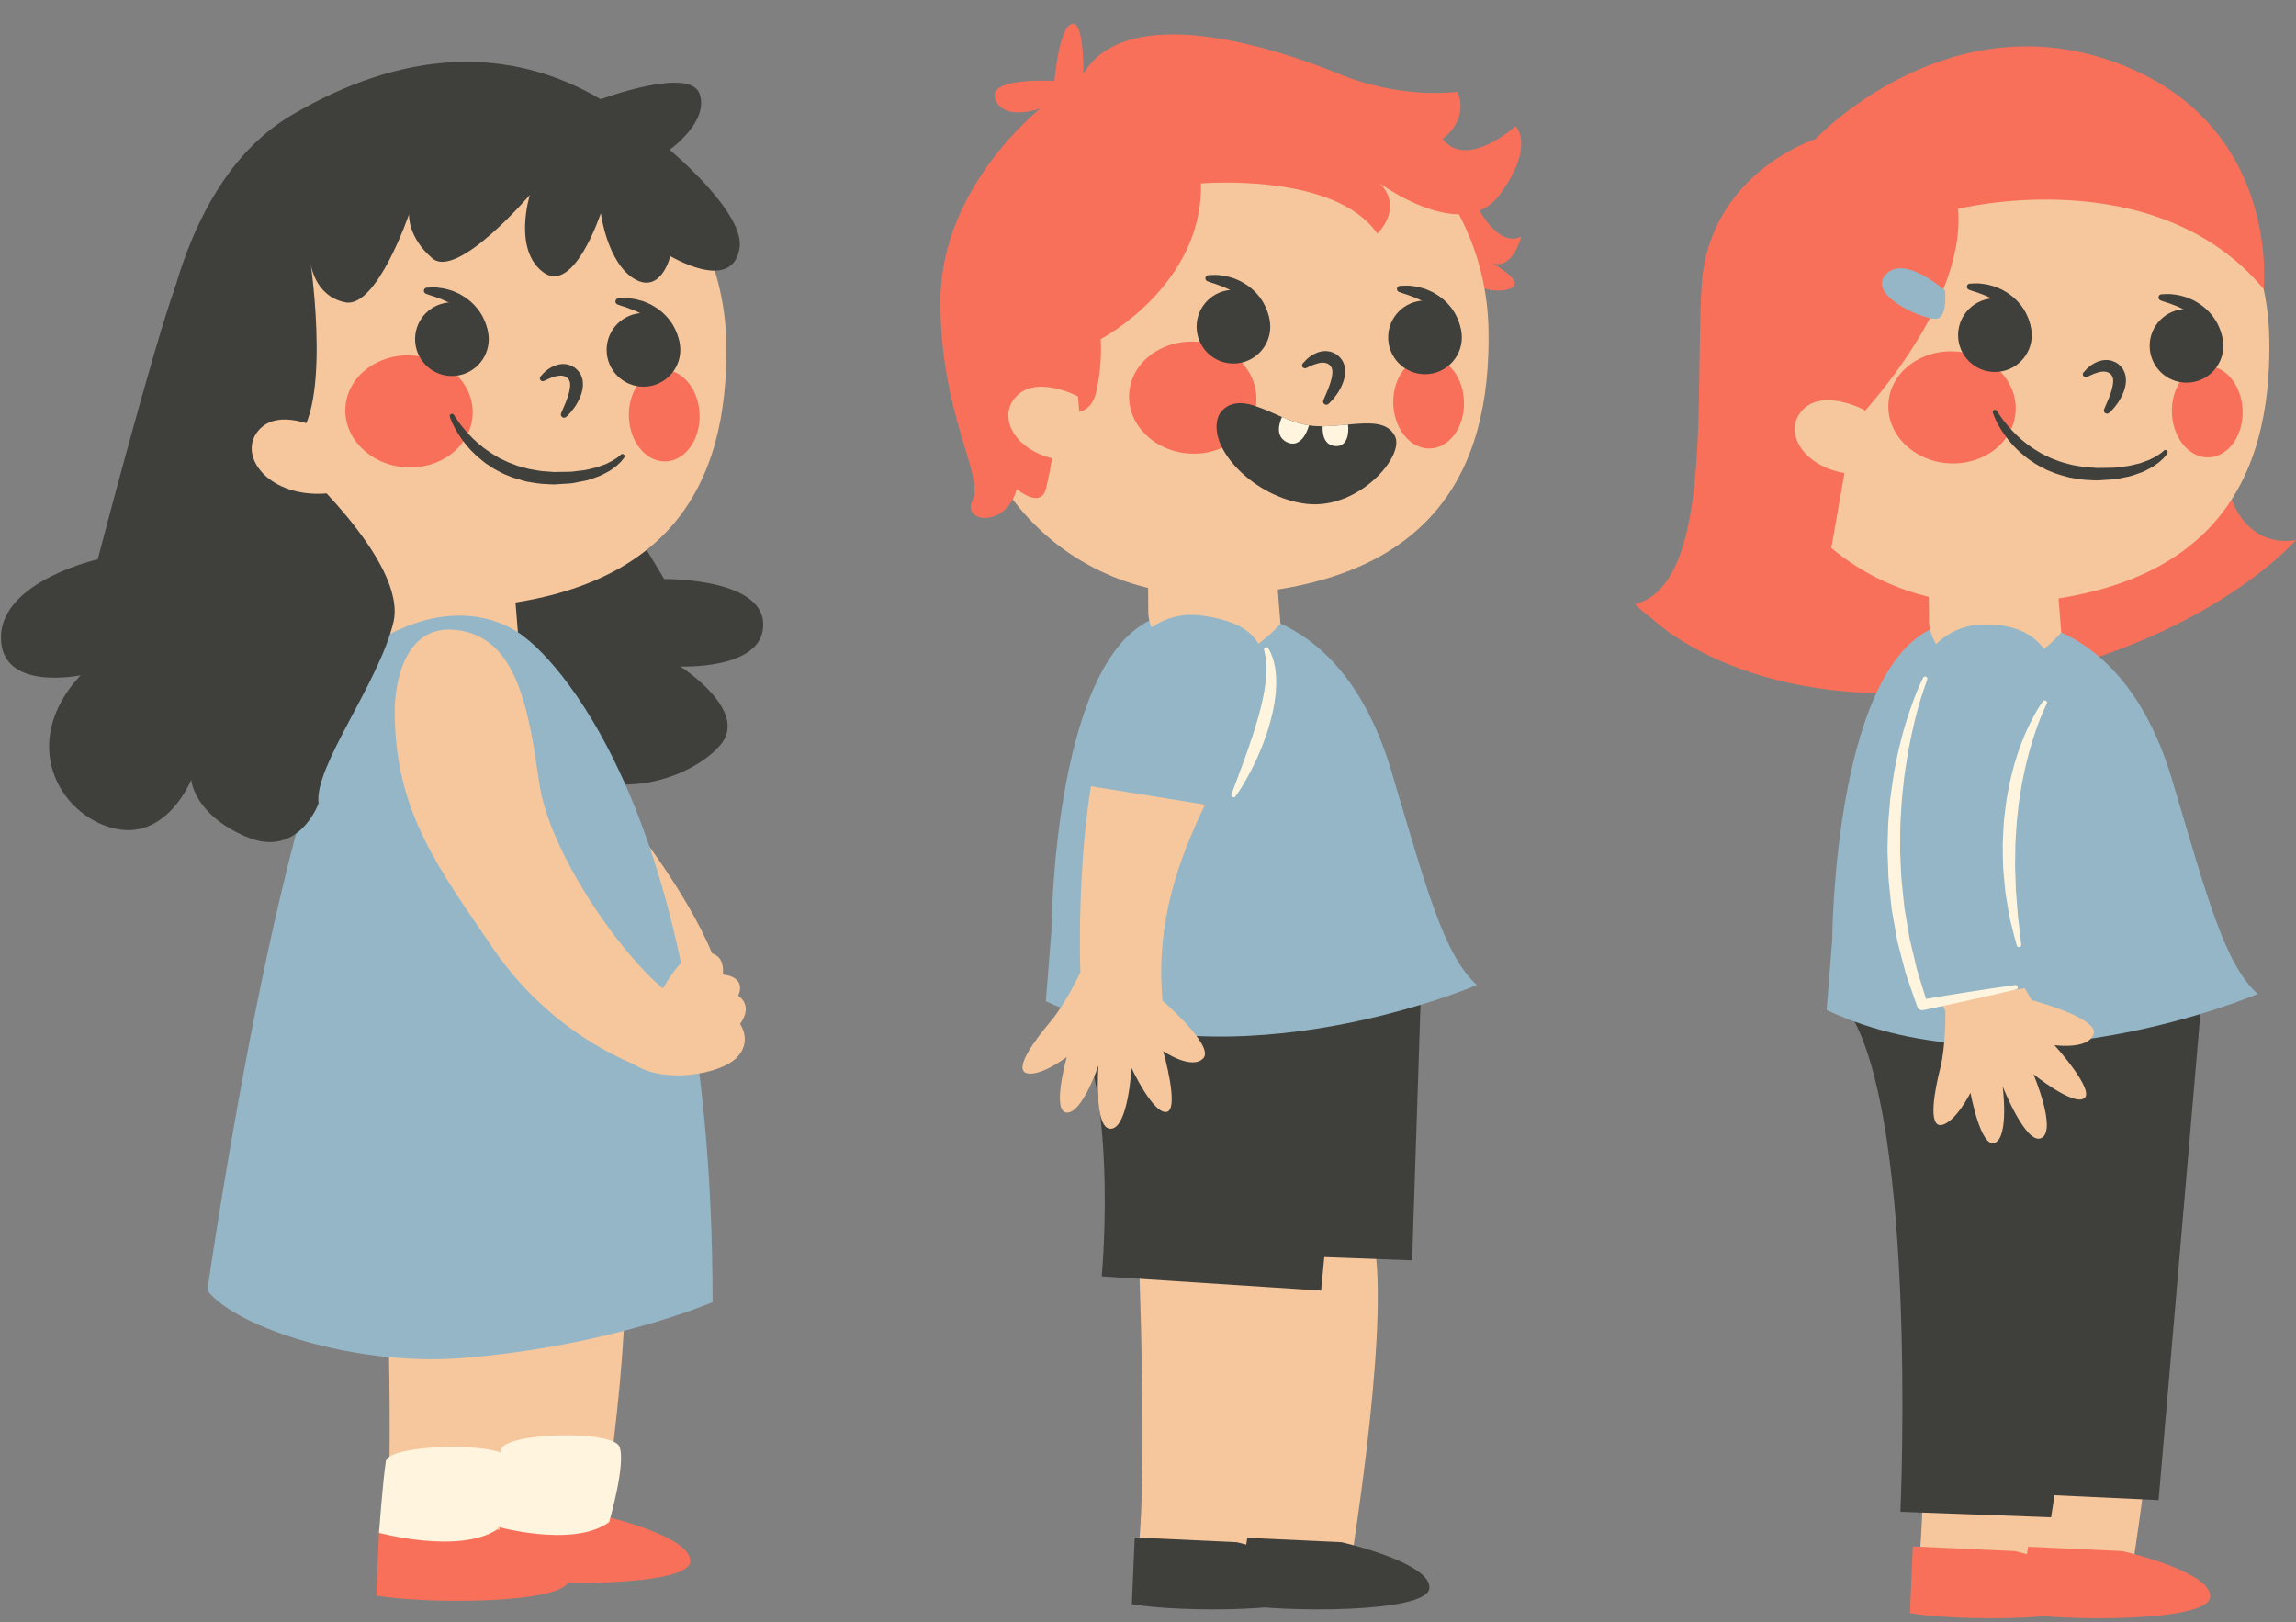 <?xml version="1.0" encoding="UTF-8"?><svg xmlns="http://www.w3.org/2000/svg" xmlns:xlink="http://www.w3.org/1999/xlink" height="334.9" preserveAspectRatio="xMidYMid meet" version="1.0" viewBox="-0.2 -4.9 474.0 334.9" width="474.0" zoomAndPan="magnify"><rect x="-0.2" y="-4.9" width="474.0" height="334.9" fill="#808080" stroke="none"/><g><g id="change1_1"><path d="M101.653,252.639c0,0,1.775,42.866,0,60.028c0,0,21.748,3.588,21.748,2.7 s8.581-52.373,4.144-67.759L101.653,252.639z" fill="#F6C79D"/></g><g id="change2_1"><path d="M124.172,307.987c0,0,18.466,4.195,18.129,9.465c-0.336,5.272-30.718,5.011-39.793,3.328 l0.588-13.77L124.172,307.987z" fill="#F9705A"/></g><g id="change2_2"><path d="M340.878,122.808c0,0,21.006,21.005,67.011,13.944s65.909-30.182,65.909-30.182 s-12.901,3.235-14.999-15.801c-2.1-19.038-93.519,3.817-93.519,3.817L340.878,122.808z" fill="#F9705A"/></g><g id="change2_3"><path d="M304.695,37.555c0,0,4.273,8.877,9.164,6.362c0,0-1.767,7.1-6.057,5.473 c0,0,7.821,4.272,3.254,5.452c-4.565,1.18-10.85-1.924-14.301-8.644s-2.471-10.271-2.471-10.271L304.695,37.555z" fill="#F9705A"/></g><g id="change1_2"><path d="M133.158,168.93c0,0,13.976,18.445,15.75,30.01c1.775,11.565-8.876,6.977-8.876,6.977 l-12.131-25.742L133.158,168.93z" fill="#F6C79D"/></g><g id="change1_3"><path d="M257.076,254.413c0,0,1.775,42.868,0,60.029c0,0,21.748,3.588,21.748,2.7 s8.582-52.373,4.143-67.759L257.076,254.413z" fill="#F6C79D"/></g><g id="change3_1"><path d="M276.768,313.462c0,0,18.467,4.195,18.13,9.465c-0.337,5.273-30.718,5.011-39.794,3.327 l0.59-13.769L276.768,313.462z" fill="#3F3F3C"/></g><g id="change1_4"><path d="M234.885,254.413c0,0,1.775,42.868,0,60.029c0,0,21.748,3.588,21.748,2.7 s8.581-52.373,4.143-67.759L234.885,254.413z" fill="#F6C79D"/></g><g id="change3_2"><path d="M255.131,313.462c0,0,18.467,4.195,18.129,9.465c-0.337,5.273-30.718,5.011-39.793,3.327 l0.589-13.769L255.131,313.462z" fill="#3F3F3C"/></g><g id="change1_5"><path d="M79.461,252.639c0,0,1.775,42.866,0,60.028c0,0,21.749,3.588,21.749,2.7 s8.581-52.373,4.142-67.759L79.461,252.639z" fill="#F6C79D"/></g><g id="change2_4"><path d="M102.452,310.812c0,0,15.166,5.07,14.831,10.34c-0.338,5.273-30.719,5.011-39.795,3.327 l0.589-13.769L102.452,310.812z" fill="#F9705A"/></g><g id="change3_3"><path d="M293.174,198.977l-1.844,56.292l-36.623-1.344c0,0,2.094-2.813-10.539-22.372 C244.168,231.553,277.32,186.691,293.174,198.977z" fill="#3F3F3C"/></g><g id="change3_4"><path d="M278.152,202.598l-5.615,58.916l-45.291-2.929c0,0,4.14-43.574-8.822-58.938 C218.424,199.647,265.138,192.185,278.152,202.598z" fill="#3F3F3C"/></g><g id="change4_1"><path d="M216.857,187.35c0,0,0.292-60.076,23.51-65.314c23.219-5.237,39.387,7.854,46.614,32.025 c7.227,24.172,10.835,38.17,17.714,44.383c0,0-50.08,21.526-88.988,3.329L216.857,187.35z" fill="#94B6C7"/></g><g id="change3_5"><path d="M132.643,107.533l4.283,7.102c0,0,22.191-0.296,20.323,10.666 c-1.377,8.065-17.002,7.383-17.002,7.383s14.432,9.173,8.218,16.275c-6.213,7.101-22.191,11.834-31.659,4.142 c-9.469-7.692-27.293-42.673-25.779-42.492C92.542,110.788,132.643,107.533,132.643,107.533z" fill="#3F3F3C"/></g><g id="change1_6"><path d="M94.028,13.023c30.192-0.582,55.134,23.017,55.706,52.711 c0.572,29.691-11.949,52.344-53.631,54.817c-33.094,1.966-55.133-23.016-55.707-52.709 C39.824,38.149,63.838,13.606,94.028,13.023z" fill="#F6C79D"/></g><g id="change3_6"><path d="M115.643,80.404c0,0,0.399-0.9,0.945-2.223c0.121-0.329,0.252-0.686,0.39-1.062 c0.124-0.372,0.251-0.769,0.341-1.158c0.106-0.39,0.156-0.797,0.179-1.158c0.017-0.185,0.024-0.367-0.008-0.52 l-0.022-0.24c-0.027-0.066-0.053-0.131-0.07-0.198c-0.062-0.273-0.207-0.461-0.398-0.655l-0.031-0.038 l-0.017-0.019l-0.003-0.006l-0.003-0.003c-0.085-0.06,0.115,0.082,0.093,0.065l-0.019-0.014l-0.151-0.103 l-0.291-0.207c-0.1-0.011-0.114-0.081-0.276-0.11c-0.513-0.194-1.204-0.127-1.818,0.033 c-0.615,0.161-1.154,0.387-1.522,0.556c-0.36,0.171-0.566,0.268-0.566,0.268l-0.277,0.13 c-0.308,0.145-0.673,0.014-0.817-0.293c-0.136-0.288-0.025-0.629,0.241-0.789 c0.015-0.009,0.177-0.238,0.519-0.579c0.345-0.338,0.864-0.802,1.642-1.209c0.382-0.209,0.844-0.395,1.376-0.517 c0.537-0.1,1.16-0.184,1.815-0.022c0.307,0.035,0.711,0.217,1.062,0.374l0.322,0.185l0.157,0.096l0.021,0.012 l0.1,0.073l0.007,0.005l0.013,0.012l0.05,0.046l0.099,0.092c0.536,0.461,1.004,1.113,1.209,1.807l0.143,0.523 c0.025,0.168,0.033,0.336,0.047,0.504c0.04,0.344,0.019,0.658-0.016,0.963c-0.013,0.317-0.081,0.6-0.154,0.877 c-0.061,0.284-0.151,0.542-0.241,0.794c-0.165,0.514-0.399,0.955-0.618,1.37c-0.216,0.418-0.458,0.779-0.682,1.113 c-0.913,1.307-1.745,1.997-1.745,1.997l-0.004,0.004c-0.277,0.23-0.691,0.192-0.923-0.088 C115.572,80.892,115.545,80.625,115.643,80.404z" fill="#3F3F3C"/></g><g id="change2_5"><ellipse cx="84.235" cy="80.03" fill="#F9705A" rx="13.157" ry="11.563" transform="rotate(3.859 84.262 80.057)"/></g><g id="change2_6"><path d="M142.545,74.978c2.578,4.07,2.151,10.021-0.95,13.291c-3.103,3.272-7.707,2.624-10.288-1.45 c-2.576-4.068-2.152-10.02,0.951-13.291C135.359,70.258,139.966,70.909,142.545,74.978z" fill="#F9705A"/></g><g id="change3_7"><path d="M138.779,66.257c-0.005-0.019-0.107-0.186-0.325-0.532c-0.222-0.34-0.53-0.825-0.949-1.366 c-0.195-0.278-0.455-0.547-0.685-0.854c-0.274-0.274-0.524-0.593-0.833-0.876c-0.147-0.145-0.3-0.293-0.452-0.443 c-0.168-0.133-0.332-0.273-0.493-0.418c-0.311-0.305-0.696-0.531-1.044-0.803c-0.356-0.262-0.745-0.478-1.109-0.72 c-0.393-0.193-0.769-0.411-1.14-0.612c-0.395-0.154-0.766-0.331-1.124-0.495 c-0.359-0.157-0.721-0.263-1.046-0.396c-0.327-0.119-0.625-0.252-0.905-0.322 c-0.277-0.078-0.518-0.161-0.719-0.227c-0.398-0.137-0.631-0.228-0.631-0.228l-0.062-0.024 c-0.333-0.132-0.496-0.508-0.365-0.841c0.093-0.235,0.31-0.387,0.546-0.407c0,0,0.257-0.022,0.712-0.039 c0.454-0.003,1.115-0.062,1.895,0.073c0.391,0.06,0.824,0.088,1.264,0.208c0.441,0.12,0.914,0.24,1.391,0.395 c0.464,0.199,0.954,0.387,1.433,0.617c0.458,0.275,0.94,0.53,1.389,0.839c0.427,0.338,0.88,0.645,1.258,1.029 c0.407,0.352,0.75,0.755,1.071,1.151c0.345,0.375,0.585,0.812,0.848,1.192c0.227,0.407,0.449,0.783,0.6,1.161 c0.34,0.731,0.504,1.391,0.606,1.85c0.092,0.461,0.107,0.773,0.105,0.752c0.094,0.342-0.107,0.693-0.449,0.785 C139.223,66.799,138.871,66.598,138.779,66.257z" fill="#3F3F3C"/></g><g id="change3_8"><circle cx="132.643" cy="67.322" fill="#3F3F3C" r="7.605"/></g><g id="change3_9"><path d="M99.232,64.057c-0.005-0.021-0.107-0.188-0.326-0.534c-0.22-0.34-0.53-0.826-0.948-1.366 c-0.196-0.278-0.456-0.546-0.685-0.854c-0.275-0.275-0.525-0.593-0.832-0.877c-0.149-0.145-0.301-0.293-0.453-0.442 c-0.168-0.134-0.332-0.272-0.494-0.418c-0.311-0.305-0.695-0.533-1.043-0.804c-0.355-0.262-0.744-0.478-1.107-0.721 c-0.395-0.192-0.77-0.412-1.142-0.611c-0.394-0.155-0.766-0.333-1.124-0.498c-0.36-0.156-0.721-0.261-1.045-0.395 c-0.328-0.117-0.626-0.253-0.905-0.322c-0.276-0.078-0.519-0.162-0.718-0.228 c-0.4-0.137-0.631-0.228-0.631-0.228l-0.065-0.024c-0.332-0.132-0.495-0.508-0.365-0.84 c0.094-0.236,0.31-0.387,0.546-0.407c0,0,0.257-0.023,0.713-0.04c0.453-0.002,1.114-0.06,1.895,0.074 c0.39,0.06,0.822,0.089,1.264,0.208s0.913,0.24,1.391,0.396c0.462,0.199,0.953,0.386,1.434,0.619 c0.456,0.273,0.939,0.528,1.387,0.837c0.427,0.34,0.88,0.646,1.257,1.031c0.407,0.352,0.75,0.754,1.071,1.152 c0.345,0.374,0.584,0.812,0.848,1.192c0.228,0.407,0.449,0.783,0.6,1.161c0.34,0.73,0.505,1.391,0.606,1.851 c0.092,0.459,0.108,0.772,0.106,0.752c0.093,0.34-0.109,0.691-0.449,0.783 C99.676,64.597,99.324,64.397,99.232,64.057z" fill="#3F3F3C"/></g><g id="change3_10"><circle cx="93.096" cy="65.116" fill="#3F3F3C" r="7.604"/></g><g id="change1_7"><path d="M79.495,124.389l-0.088-11.607l26.413,1.562l0.962,12.158c0,0-8.004,9.74-17.602,7.723 C79.582,132.203,79.495,124.389,79.495,124.389z" fill="#F6C79D"/></g><g id="change4_2"><path d="M108.326,126.819c0,0,38.586,27.42,38.586,137.092c0,0-21.082,9.099-51.707,11.54 c-21.919,1.747-46.539-6.199-52.596-13.938c0,0,17.607-124.265,36.111-134.694 C97.225,116.389,108.326,126.819,108.326,126.819z" fill="#94B6C7"/></g><g id="change3_11"><path d="M93.522,80.768c0,0,0.081,0.145,0.232,0.383c0.155,0.24,0.397,0.604,0.719,1.046 c0.314,0.449,0.731,0.973,1.219,1.556c0.484,0.587,1.08,1.205,1.731,1.865c0.341,0.315,0.695,0.643,1.062,0.981 c0.387,0.316,0.784,0.643,1.194,0.98c0.423,0.315,0.875,0.615,1.324,0.935c0.453,0.315,0.956,0.575,1.44,0.879 c0.477,0.316,1.023,0.53,1.549,0.793c0.265,0.124,0.527,0.26,0.799,0.378l0.84,0.314 c1.101,0.475,2.298,0.74,3.475,1.05c1.207,0.194,2.4,0.474,3.618,0.503l0.901,0.066l0.448,0.04l0.055,0.005 c-0.026,0.001,0.083,0-0.059,0.003l0.015-0.001h0.029l0.117-0.002l0.233-0.005c0.623-0.011,1.237-0.021,1.843-0.03 c0.594-0.023,1.224,0.011,1.756-0.06c0.539-0.065,1.065-0.129,1.577-0.191c1.039-0.067,1.991-0.375,2.897-0.564 c0.461-0.08,0.858-0.259,1.25-0.399c0.396-0.142,0.769-0.277,1.121-0.403c0.33-0.168,0.64-0.324,0.925-0.47 c0.145-0.071,0.285-0.14,0.419-0.205c0.122-0.079,0.238-0.156,0.348-0.229c0.226-0.144,0.426-0.273,0.601-0.385 c0.158-0.126,0.293-0.234,0.402-0.321c0.234-0.179,0.293-0.264,0.305-0.266c0.15-0.208,0.441-0.256,0.65-0.105 c0.21,0.15,0.257,0.441,0.105,0.65c0.002-0.013-0.105,0.188-0.314,0.424c-0.105,0.127-0.233,0.282-0.387,0.466 c-0.169,0.159-0.362,0.344-0.581,0.55c-0.424,0.446-1.043,0.805-1.725,1.303 c-0.365,0.194-0.754,0.402-1.164,0.621c-0.415,0.212-0.851,0.453-1.334,0.599 c-0.961,0.325-1.982,0.769-3.16,0.935c-0.582,0.114-1.18,0.232-1.791,0.352c-0.615,0.124-1.184,0.1-1.796,0.157 c-0.604,0.039-1.218,0.079-1.839,0.118l-0.232,0.016l-0.117,0.008l-0.03,0.001l-0.102,0.001l-0.062-0.002 l-0.49-0.021c-0.329-0.019-0.66-0.037-0.991-0.057c-1.332-0.019-2.669-0.287-4.007-0.504 c-1.312-0.36-2.639-0.685-3.869-1.233l-0.929-0.376c-0.298-0.145-0.587-0.31-0.879-0.462 c-0.573-0.319-1.164-0.593-1.685-0.968c-0.523-0.362-1.07-0.675-1.54-1.067 c-0.473-0.392-0.942-0.762-1.38-1.145c-0.416-0.403-0.82-0.798-1.212-1.178 c-0.358-0.41-0.705-0.808-1.038-1.187c-0.637-0.783-1.172-1.532-1.602-2.226 c-0.44-0.686-0.773-1.312-1.026-1.839c-0.269-0.519-0.427-0.951-0.546-1.248c-0.118-0.305-0.165-0.454-0.165-0.454 l-0.004-0.011c-0.076-0.246,0.06-0.509,0.308-0.586C93.189,80.48,93.416,80.576,93.522,80.768z" fill="#3F3F3C"/></g><g id="change3_12"><path d="M123.833,15.585c0,0,18.382-6.88,20.398-1.109c2.017,5.769-6.195,11.539-6.195,11.539 s15.756,13.093,14.424,20.416c-1.33,7.324-9.462,4.217-14.273,1.554c0,0-1.926,7.989-7.473,4.66 c-5.549-3.328-6.88-13.537-6.88-13.537s-5.538,16.866-11.868,12.206c-6.33-4.661-2.779-15.977-2.779-15.977 S94.211,52.867,89.049,48.428c-5.162-4.439-4.812-9.098-4.812-9.098s-6.646,19.498-13.151,18.181 c-6.505-1.315-7.171-8.194-7.171-8.194s4.84,33.07-4.438,37.503C50.198,91.254,33.068,68.46,33.068,68.46 s3.551-35.788,26.852-49.546C83.221,5.154,104.969,4.488,123.833,15.585z" fill="#3F3F3C"/></g><g id="change3_13"><path d="M59.697,89.536c0,0,24.412,21.436,21.305,34.105c-3.106,12.667-16.418,29.712-15.437,37.301 c0,0-4.093,11.539-14.966,6.879s-11.318-11.762-11.318-11.762s-5.104,12.872-16.2,9.986 c-11.095-2.885-19.528-17.599-6.657-31.546c0,0-16.644,3.502-16.422-7.997c0.222-11.498,19.973-15.937,19.973-15.937 s11.597-44.362,16.051-56.336C40.478,42.256,59.697,89.536,59.697,89.536z" fill="#3F3F3C"/></g><g id="change1_8"><path d="M66.134,83.713c0,0-9.023-4.811-13.142,0.46c-4.121,5.271,2.49,13.74,14.242,12.788 L66.134,83.713z" fill="#F6C79D"/></g><g id="change1_9"><path d="M251.389,10.354c30.193-0.583,55.134,23.018,55.706,52.711 c0.572,29.692-11.949,52.343-53.632,54.817c-33.093,1.966-55.133-23.016-55.705-52.709 C197.185,35.478,221.197,10.935,251.389,10.354z" fill="#F6C79D"/></g><g id="change3_14"><path d="M273.003,77.734c0,0,0.399-0.899,0.944-2.222c0.121-0.33,0.253-0.688,0.391-1.063 c0.123-0.373,0.25-0.769,0.34-1.158c0.107-0.39,0.156-0.798,0.18-1.158c0.018-0.185,0.024-0.367-0.008-0.519 l-0.023-0.242c-0.027-0.065-0.052-0.129-0.07-0.196c-0.061-0.274-0.207-0.462-0.398-0.656l-0.032-0.038 l-0.016-0.019l-0.004-0.005l-0.002-0.004c-0.086-0.06,0.115,0.082,0.093,0.066l-0.019-0.014l-0.151-0.104 l-0.292-0.205c-0.099-0.011-0.113-0.082-0.276-0.111c-0.512-0.194-1.203-0.127-1.817,0.032 c-0.615,0.161-1.155,0.387-1.522,0.558c-0.36,0.169-0.566,0.267-0.566,0.267l-0.277,0.13 c-0.307,0.145-0.673,0.014-0.818-0.293c-0.136-0.288-0.025-0.63,0.242-0.789 c0.016-0.009,0.177-0.237,0.519-0.579c0.345-0.338,0.864-0.801,1.642-1.208c0.383-0.21,0.846-0.396,1.377-0.517 c0.537-0.102,1.16-0.184,1.815-0.022c0.308,0.035,0.711,0.217,1.062,0.372l0.323,0.185l0.156,0.096l0.019,0.013 l0.101,0.071l0.007,0.006l0.012,0.013l0.049,0.044l0.1,0.092c0.537,0.462,1.006,1.113,1.21,1.807l0.143,0.524 c0.024,0.168,0.034,0.336,0.047,0.505c0.04,0.343,0.019,0.656-0.015,0.962c-0.015,0.316-0.082,0.6-0.155,0.877 c-0.061,0.285-0.151,0.543-0.241,0.795c-0.164,0.512-0.399,0.955-0.618,1.368c-0.216,0.418-0.459,0.781-0.684,1.113 c-0.911,1.308-1.743,1.998-1.743,1.998l-0.004,0.003c-0.278,0.231-0.691,0.192-0.922-0.086 C272.933,78.222,272.905,77.955,273.003,77.734z" fill="#3F3F3C"/></g><g id="change2_7"><ellipse cx="246.034" cy="77.19" fill="#F9705A" rx="13.157" ry="11.564" transform="rotate(3.859 246.114 77.218)"/></g><g id="change2_8"><path d="M300.351,72.309c2.577,4.07,2.153,10.021-0.948,13.291c-3.103,3.272-7.709,2.623-10.288-1.449 c-2.578-4.069-2.153-10.021,0.95-13.291S297.772,68.238,300.351,72.309z" fill="#F9705A"/></g><g id="change3_15"><path d="M300.121,63.68c-0.004-0.019-0.105-0.188-0.324-0.533c-0.222-0.34-0.53-0.825-0.95-1.366 c-0.194-0.278-0.453-0.545-0.685-0.853c-0.273-0.274-0.523-0.593-0.832-0.876 c-0.147-0.145-0.299-0.294-0.451-0.442c-0.168-0.134-0.334-0.273-0.496-0.419c-0.31-0.304-0.695-0.532-1.043-0.802 c-0.355-0.263-0.744-0.479-1.107-0.722c-0.395-0.192-0.769-0.41-1.142-0.61 c-0.394-0.156-0.765-0.332-1.122-0.496c-0.36-0.158-0.723-0.264-1.047-0.396c-0.327-0.118-0.625-0.252-0.905-0.321 c-0.276-0.079-0.519-0.162-0.718-0.229c-0.4-0.136-0.631-0.227-0.631-0.227l-0.064-0.024 c-0.333-0.132-0.495-0.508-0.365-0.841c0.093-0.236,0.31-0.387,0.545-0.408c0,0,0.258-0.022,0.714-0.038 c0.453-0.003,1.113-0.061,1.895,0.073c0.391,0.06,0.823,0.088,1.264,0.208c0.441,0.12,0.911,0.239,1.391,0.395 c0.462,0.198,0.953,0.387,1.433,0.617c0.458,0.274,0.94,0.529,1.388,0.838c0.427,0.34,0.88,0.647,1.258,1.03 c0.406,0.352,0.751,0.754,1.07,1.15c0.346,0.377,0.587,0.815,0.848,1.193c0.228,0.407,0.45,0.783,0.6,1.161 c0.342,0.731,0.506,1.391,0.606,1.85c0.094,0.46,0.109,0.773,0.108,0.753c0.091,0.34-0.11,0.691-0.451,0.784 C300.565,64.222,300.214,64.022,300.121,63.68z" fill="#3F3F3C"/></g><g id="change3_16"><circle cx="293.986" cy="64.745" fill="#3F3F3C" r="7.604"/></g><g id="change3_17"><path d="M260.575,61.48c-0.005-0.021-0.107-0.188-0.325-0.534c-0.221-0.34-0.531-0.825-0.949-1.366 c-0.195-0.277-0.455-0.547-0.685-0.854c-0.274-0.274-0.524-0.593-0.833-0.877c-0.148-0.145-0.298-0.293-0.451-0.442 c-0.169-0.133-0.334-0.273-0.495-0.417c-0.311-0.306-0.695-0.534-1.044-0.805 c-0.353-0.263-0.743-0.479-1.108-0.722c-0.393-0.192-0.769-0.411-1.141-0.61 c-0.393-0.156-0.763-0.332-1.123-0.497c-0.36-0.156-0.722-0.263-1.045-0.396c-0.328-0.118-0.626-0.254-0.905-0.322 c-0.278-0.078-0.519-0.161-0.718-0.228c-0.4-0.137-0.631-0.227-0.631-0.227l-0.065-0.024 c-0.333-0.132-0.496-0.508-0.364-0.842c0.092-0.234,0.31-0.386,0.544-0.407c0,0,0.258-0.022,0.713-0.04 c0.454-0.001,1.116-0.06,1.895,0.075c0.39,0.06,0.824,0.088,1.265,0.207c0.441,0.121,0.913,0.242,1.391,0.397 c0.462,0.199,0.953,0.387,1.433,0.618c0.459,0.274,0.94,0.529,1.388,0.838c0.427,0.34,0.88,0.647,1.257,1.031 c0.408,0.352,0.75,0.755,1.07,1.151c0.346,0.374,0.586,0.814,0.849,1.192c0.228,0.407,0.448,0.785,0.6,1.162 c0.341,0.731,0.505,1.391,0.606,1.85c0.093,0.46,0.108,0.774,0.106,0.753c0.093,0.34-0.108,0.692-0.451,0.784 C261.019,62.02,260.666,61.818,260.575,61.48z" fill="#3F3F3C"/></g><g id="change3_18"><circle cx="254.439" cy="62.539" fill="#3F3F3C" r="7.604"/></g><g id="change1_10"><path d="M236.856,121.719l-0.089-11.607l26.413,1.562l0.963,12.159c0,0-8.004,9.74-17.602,7.722 C236.942,129.532,236.856,121.719,236.856,121.719z" fill="#F6C79D"/></g><g id="change1_11"><path d="M232.324,134.356c0,0,3.473-11.755,17.096-10.418c13.624,1.336,9.885,14.425,4.541,26.178 c-5.343,11.755-16.296,28.584-14.158,51.557c0,0,10.819,9.35,8.414,11.888c-2.402,2.539-8.28-1.47-8.28-1.47 s3.474,12.154,0.667,12.556c-2.804,0.4-7.212-9.083-7.212-9.083s-0.668,12.422-4.273,12.556 c-3.606,0.134-2.539-13.089-2.539-13.089s-3.339,9.883-6.543,9.75c-3.206-0.134,0-11.486,0-11.486 s-5.477,4.141-8.282,3.339c-2.805-0.801,1.87-7.079,4.942-10.685c3.071-3.606,6.144-10.15,6.144-10.15 S221.103,152.387,232.324,134.356z" fill="#F6C79D"/></g><g id="change4_3"><path d="M222.808,157.047l29.622,4.781c0,0,7.217-14.646,8.326-23.523 c1.109-8.878-0.666-14.49-12.871-16.123C235.68,120.552,227.246,132.515,222.808,157.047z" fill="#94B6C7"/></g><g id="change1_12"><path d="M418.268,256.25c0,0,1.775,42.868,0,60.029c0,0,21.747,3.588,21.747,2.7 s8.581-52.373,4.142-67.759L418.268,256.25z" fill="#F6C79D"/></g><g id="change2_9"><path d="M437.959,315.299c0,0,18.466,4.195,18.128,9.465c-0.337,5.273-30.716,5.011-39.794,3.328 l0.591-13.77L437.959,315.299z" fill="#F9705A"/></g><g id="change1_13"><path d="M396.075,256.25c0,0,1.775,42.868,0,60.029c0,0,21.748,3.588,21.748,2.7 s8.58-52.373,4.142-67.759L396.075,256.25z" fill="#F6C79D"/></g><g id="change2_10"><path d="M415.767,315.299c0,0,18.467,4.195,18.128,9.465c-0.336,5.273-30.716,5.011-39.793,3.328 l0.591-13.77L415.767,315.299z" fill="#F9705A"/></g><g id="change3_19"><path d="M454.365,200.812l-8.934,103.957l-25.436-1.185c0,0-2.005-50.636-14.637-70.195 C405.359,233.389,438.51,188.528,454.365,200.812z" fill="#3F3F3C"/></g><g id="change3_20"><path d="M439.342,204.435l-16.102,103.886l-31.102-1.137c0,0,3.938-87.853-12.523-105.7 C379.613,201.483,426.328,194.022,439.342,204.435z" fill="#3F3F3C"/></g><g id="change4_4"><path d="M378.049,189.186c0,0,0.29-60.077,23.508-65.314c23.219-5.237,39.388,7.854,46.615,32.025 c7.227,24.172,10.835,38.17,17.714,44.384c0,0-50.081,21.525-88.989,3.328L378.049,189.186z" fill="#94B6C7"/></g><g id="change1_14"><path d="M412.578,12.19c30.193-0.582,55.134,23.018,55.707,52.711 c0.572,29.692-11.949,52.343-53.633,54.817c-33.092,1.966-55.132-23.016-55.705-52.709 C358.375,37.315,382.387,12.773,412.578,12.19z" fill="#F6C79D"/></g><g id="change3_21"><path d="M434.192,79.571c0,0,0.399-0.899,0.944-2.222c0.122-0.33,0.253-0.688,0.392-1.063 c0.125-0.373,0.25-0.769,0.339-1.158c0.108-0.391,0.157-0.798,0.181-1.158c0.017-0.185,0.024-0.367-0.009-0.519 l-0.022-0.242c-0.028-0.065-0.053-0.13-0.071-0.196c-0.06-0.275-0.207-0.462-0.398-0.656l-0.032-0.037 L435.5,72.299l-0.003-0.006l-0.002-0.004c-0.087-0.06,0.114,0.082,0.092,0.066l-0.019-0.014l-0.151-0.103 l-0.29-0.207c-0.1-0.01-0.116-0.081-0.279-0.111c-0.512-0.193-1.203-0.126-1.816,0.033 c-0.615,0.162-1.154,0.387-1.522,0.557c-0.361,0.17-0.567,0.268-0.567,0.268l-0.277,0.13 c-0.307,0.145-0.672,0.013-0.818-0.293c-0.135-0.288-0.025-0.63,0.244-0.789 c0.014-0.009,0.177-0.237,0.518-0.579c0.345-0.338,0.864-0.801,1.642-1.209c0.382-0.209,0.845-0.395,1.377-0.516 c0.536-0.101,1.159-0.184,1.815-0.023c0.307,0.035,0.71,0.218,1.062,0.373l0.322,0.185l0.157,0.096l0.021,0.012 l0.101,0.073l0.006,0.005l0.013,0.013l0.049,0.044l0.099,0.092c0.537,0.462,1.005,1.113,1.21,1.807l0.142,0.524 c0.024,0.168,0.034,0.336,0.048,0.505c0.039,0.343,0.019,0.656-0.016,0.961c-0.014,0.317-0.082,0.602-0.155,0.878 c-0.06,0.284-0.149,0.543-0.241,0.794c-0.164,0.513-0.398,0.955-0.618,1.369c-0.215,0.418-0.458,0.781-0.681,1.113 c-0.912,1.308-1.745,1.998-1.745,1.998l-0.003,0.003c-0.279,0.231-0.691,0.192-0.924-0.086 C434.122,80.059,434.096,79.791,434.192,79.571z" fill="#3F3F3C"/></g><g id="change2_11"><path d="M415.912,80.083c-0.429,6.371-6.654,11.139-13.902,10.652 c-7.252-0.489-12.782-6.051-12.352-12.425c0.43-6.37,6.656-11.137,13.904-10.649 C410.815,68.147,416.344,73.711,415.912,80.083z" fill="#F9705A"/></g><g id="change2_12"><path d="M461.095,74.147c2.578,4.069,2.152,10.02-0.949,13.29c-3.103,3.272-7.708,2.623-10.288-1.449 c-2.576-4.069-2.152-10.021,0.951-13.292C453.91,69.426,458.517,70.075,461.095,74.147z" fill="#F9705A"/></g><g id="change3_22"><path d="M457.33,65.424c-0.006-0.019-0.107-0.186-0.326-0.533c-0.221-0.339-0.53-0.825-0.949-1.366 c-0.195-0.278-0.455-0.546-0.685-0.853c-0.273-0.274-0.523-0.593-0.831-0.875 c-0.148-0.146-0.3-0.295-0.452-0.443c-0.168-0.134-0.333-0.273-0.494-0.419 c-0.312-0.304-0.696-0.532-1.044-0.803c-0.355-0.262-0.744-0.477-1.108-0.721 c-0.395-0.192-0.769-0.411-1.141-0.61c-0.393-0.156-0.766-0.332-1.123-0.496 c-0.36-0.158-0.723-0.264-1.046-0.396c-0.328-0.119-0.626-0.252-0.906-0.321 c-0.275-0.079-0.517-0.162-0.718-0.229c-0.398-0.136-0.631-0.227-0.631-0.227l-0.062-0.024 c-0.334-0.132-0.496-0.508-0.365-0.841c0.092-0.236,0.309-0.387,0.545-0.408c0,0,0.258-0.021,0.713-0.038 c0.453-0.003,1.113-0.061,1.894,0.073c0.39,0.06,0.825,0.088,1.266,0.209c0.44,0.119,0.912,0.238,1.391,0.394 c0.462,0.198,0.952,0.387,1.432,0.617c0.458,0.275,0.94,0.529,1.389,0.838c0.427,0.339,0.879,0.647,1.258,1.03 c0.407,0.352,0.751,0.754,1.07,1.15c0.345,0.377,0.585,0.815,0.849,1.194c0.227,0.406,0.449,0.782,0.6,1.16 c0.34,0.731,0.505,1.391,0.606,1.851c0.092,0.46,0.106,0.772,0.105,0.752c0.092,0.341-0.109,0.691-0.449,0.784 C457.773,65.966,457.421,65.766,457.33,65.424z" fill="#3F3F3C"/></g><g id="change3_23"><circle cx="451.193" cy="66.489" fill="#3F3F3C" r="7.604"/></g><g id="change3_24"><path d="M417.782,63.224c-0.005-0.021-0.106-0.188-0.325-0.534c-0.221-0.341-0.531-0.825-0.949-1.366 c-0.194-0.277-0.455-0.546-0.685-0.853c-0.273-0.275-0.523-0.594-0.83-0.877 c-0.149-0.146-0.3-0.294-0.453-0.443c-0.168-0.133-0.334-0.272-0.494-0.417c-0.311-0.306-0.695-0.534-1.044-0.805 c-0.354-0.263-0.744-0.478-1.107-0.722c-0.394-0.192-0.769-0.41-1.142-0.61 c-0.393-0.156-0.766-0.332-1.122-0.497c-0.361-0.156-0.722-0.262-1.047-0.396 c-0.329-0.118-0.626-0.254-0.905-0.323c-0.276-0.077-0.517-0.16-0.718-0.227 c-0.399-0.137-0.632-0.227-0.632-0.227l-0.061-0.024c-0.333-0.132-0.497-0.508-0.366-0.841 c0.094-0.235,0.31-0.388,0.547-0.408c0,0,0.255-0.021,0.712-0.04c0.452-0.001,1.114-0.06,1.894,0.075 c0.391,0.06,0.825,0.088,1.265,0.208c0.441,0.12,0.912,0.241,1.391,0.396c0.462,0.199,0.953,0.387,1.433,0.618 c0.457,0.274,0.94,0.529,1.389,0.838c0.427,0.34,0.879,0.647,1.256,1.031c0.408,0.352,0.752,0.755,1.072,1.151 c0.344,0.375,0.584,0.814,0.848,1.192c0.227,0.408,0.449,0.784,0.599,1.163c0.341,0.729,0.506,1.39,0.606,1.849 c0.093,0.46,0.107,0.773,0.105,0.753c0.092,0.34-0.109,0.691-0.449,0.784 C418.226,63.765,417.875,63.562,417.782,63.224z" fill="#3F3F3C"/></g><g id="change3_25"><circle cx="411.646" cy="64.283" fill="#3F3F3C" r="7.605"/></g><g id="change1_15"><path d="M398.046,123.556l-0.087-11.607l26.411,1.562l0.964,12.159c0,0-8.006,9.739-17.602,7.722 C398.133,131.369,398.046,123.556,398.046,123.556z" fill="#F6C79D"/></g><g id="change1_16"><path d="M419.234,201.557c-6.229-10.194-8.578-20.453-9.451-29.77 c-2.574,7.465-8.581,13.241-16.574,14.688c4.265,9.977,8.209,17.27,8.209,17.27s0.121,7.231-1.049,11.82 c-1.172,4.59-2.607,12.285,0.266,11.769c2.87-0.515,5.965-6.643,5.965-6.643s2.119,11.604,5.057,10.313 c2.938-1.291,1.585-11.637,1.585-11.637s4.859,12.344,8.039,10.637c3.179-1.708-1.688-13.155-1.688-13.155 s8.132,6.575,10.475,4.982c2.343-1.595-6.126-10.981-6.126-10.981s7.04,1.014,8.083-2.323 C433.065,205.19,419.234,201.557,419.234,201.557z" fill="#F6C79D"/></g><g id="change3_26"><path d="M412.072,79.934c0,0,0.081,0.146,0.232,0.383c0.156,0.24,0.397,0.605,0.719,1.047 c0.315,0.449,0.731,0.973,1.218,1.557c0.485,0.585,1.08,1.205,1.731,1.865c0.342,0.315,0.697,0.642,1.065,0.982 c0.385,0.315,0.783,0.642,1.192,0.978c0.423,0.315,0.876,0.615,1.324,0.935c0.453,0.315,0.957,0.576,1.44,0.879 c0.477,0.317,1.023,0.532,1.548,0.793c0.267,0.125,0.528,0.261,0.801,0.379l0.838,0.315 c1.103,0.475,2.298,0.739,3.476,1.049c1.206,0.193,2.4,0.473,3.618,0.502l0.902,0.067l0.446,0.039l0.057,0.006 c-0.028,0,0.083,0-0.06,0.002h0.015h0.028l0.118-0.002l0.233-0.005c0.622-0.01,1.237-0.019,1.843-0.03 c0.593-0.023,1.224,0.012,1.756-0.06c0.539-0.065,1.065-0.129,1.578-0.191c1.037-0.068,1.991-0.376,2.894-0.564 c0.463-0.08,0.858-0.26,1.252-0.399c0.394-0.142,0.769-0.277,1.12-0.403c0.331-0.167,0.639-0.325,0.925-0.47 c0.146-0.072,0.286-0.141,0.42-0.205c0.121-0.08,0.237-0.156,0.348-0.228c0.225-0.145,0.426-0.274,0.6-0.386 c0.158-0.127,0.293-0.234,0.402-0.321c0.234-0.178,0.292-0.264,0.305-0.266c0.15-0.208,0.441-0.257,0.65-0.104 c0.209,0.149,0.257,0.44,0.107,0.649c0-0.013-0.107,0.188-0.315,0.424c-0.105,0.127-0.235,0.283-0.387,0.466 c-0.17,0.16-0.364,0.344-0.582,0.551c-0.424,0.445-1.044,0.804-1.725,1.302 c-0.365,0.194-0.754,0.402-1.164,0.62c-0.416,0.213-0.851,0.455-1.334,0.6 c-0.961,0.326-1.982,0.769-3.16,0.938c-0.582,0.113-1.18,0.23-1.791,0.35c-0.615,0.125-1.185,0.101-1.796,0.158 c-0.603,0.039-1.217,0.078-1.838,0.118l-0.233,0.015l-0.117,0.008l-0.028,0.002l-0.104,0.002l-0.061-0.003 l-0.491-0.021c-0.33-0.019-0.66-0.037-0.992-0.057c-1.331-0.021-2.667-0.286-4.007-0.505 c-1.31-0.359-2.637-0.685-3.868-1.232l-0.929-0.376c-0.299-0.144-0.587-0.31-0.878-0.462 c-0.575-0.32-1.166-0.592-1.685-0.967c-0.526-0.362-1.071-0.675-1.542-1.068 c-0.471-0.392-0.941-0.763-1.379-1.145c-0.416-0.404-0.82-0.798-1.213-1.179 c-0.358-0.41-0.704-0.806-1.036-1.187c-0.637-0.781-1.173-1.532-1.603-2.226 c-0.44-0.685-0.775-1.31-1.027-1.838c-0.267-0.519-0.425-0.951-0.547-1.247 c-0.116-0.306-0.163-0.456-0.163-0.456l-0.003-0.01c-0.077-0.246,0.06-0.509,0.307-0.586 C411.739,79.647,411.968,79.744,412.072,79.934z" fill="#3F3F3C"/></g><g id="change4_5"><path d="M396.647,202.538l22.34-3.644c0,0-11.392-30.382,2.959-58.753 c4.037-7.982-0.564-16.527-12.872-16.122C383.334,124.867,389.695,184.193,396.647,202.538z" fill="#94B6C7"/></g><g id="change1_17"><path d="M81.275,141.932c0,0-0.311-18.178,12.599-16.804c12.908,1.374,15.09,16.829,17.309,31.919 c2.22,15.09,19.382,39.105,28.703,44.432l-5.103,14.816c0,0-19.622-5.332-33.338-25.616 C90.606,174.644,81.312,162.869,81.275,141.932z" fill="#F6C79D"/></g><g id="change1_18"><path d="M135.796,200.671c0,0,4.587-9.021,8.116-8.789c0,0,5.648-1.506,5.12,4.392 c0,0,4.94,0.25,3.176,4.397c0,0,3.233,1.813,0.381,5.806c0,0,2.62,3.637-0.733,6.991 c-3.353,3.353-14.465,5.348-20.734,1.614C124.852,211.35,135.796,200.671,135.796,200.671z" fill="#F6C79D"/></g><g id="change2_13"><path d="M219.48,80.031c0,0,5.326,1.838,6.657-4.119c1.331-5.958,0.888-10.795,0.888-10.795 s21.132-11.066,20.713-32.15c0,0,27.666-2.366,36.394,10.357c0,0,5.516-5.092,0.612-10.313 c0,0,17.068,12.532,24.612,2.325c7.546-10.209,3.329-14.204,3.329-14.204s-9.959,9.1-15.077,2.663 c0,0,5.535-3.772,3.094-9.764c0,0-11.291,1.723-24.509-3.688c-13.218-5.41-43.638-15.224-52.75,0 c0,0,0.253-11.181-2.41-10.293s-3.55,11.762-3.55,11.762s-13.981-0.887-12.206,3.773 c1.775,4.659,9.321,1.897,9.321,1.897s-20.418,16.027-20.639,39.355c-0.223,23.327,9.098,36.739,6.657,41.462 c-2.441,4.723,6.88,5.911,9.099-2.228c0,0,4.883,4.146,5.992,0s2.885-16.038,2.885-16.038" fill="#F9705A"/></g><g id="change1_19"><path d="M222.343,76.935c0,0-9.021-4.811-13.142,0.459c-4.121,5.271,2.49,13.741,14.241,12.788 L222.343,76.935z" fill="#F6C79D"/></g><g id="change2_14"><path d="M382.367,82.591c0,0,23.375-23.732,21.674-44.37c0,0,40.731-10.227,63.067,16.532 c0,0,3.805-34.509-31.036-46.935c-34.842-12.427-61.473,15.977-61.473,15.977s-22.191,7.064-23.523,30.495 s2.22,61.483-13.759,65.537c0,0,15.534,16.037,37.062,8.271L382.367,82.591z" fill="#F9705A"/></g><g id="change1_20"><path d="M384.685,79.727c0,0-9.023-4.812-13.142,0.46c-4.121,5.271,2.489,13.74,14.24,12.787 L384.685,79.727z" fill="#F6C79D"/></g><g id="change4_6"><path d="M401.342,55.087c0,0-8.545-7.657-12.316-3.218c-3.772,4.436,8.654,9.583,10.763,9.008 C401.896,60.301,401.342,55.087,401.342,55.087z" fill="#94B6C7"/></g><g id="change3_27"><path d="M269.492,99.106c-10.785-1.278-20.648-11.611-18.153-18.073c0,0,1.563-4.065,7.243-2.236 c2.301,0.737,4.11,1.615,5.877,2.388c1.757,0.763,3.471,1.429,5.574,1.73c0.86,0.134,1.794,0.195,2.822,0.186 c0.15,0,0.303,0,0.454-0.009c1.634-0.044,3.247-0.204,4.784-0.347c4.41-0.408,8.148-0.666,9.693,2.389 C289.863,89.234,280.277,100.384,269.492,99.106z" fill="#3F3F3C"/></g><g id="change5_1"><path d="M270.033,82.914c-0.541,2.006-2.131,4.731-4.625,3.436c-2.344-1.208-1.553-3.826-0.949-5.166 C266.216,81.946,267.93,82.612,270.033,82.914z" fill="#FFF5DE"/></g><g id="change5_2"><path d="M275.422,87.184c-2.433-0.204-2.628-2.796-2.566-4.083c0.15,0,0.303,0,0.454-0.009 c1.634-0.044,3.247-0.204,4.784-0.347C278.324,84.609,277.942,87.397,275.422,87.184z" fill="#FFF5DE"/></g><g id="change5_3"><path d="M422.341,140.389c0,0-0.099,0.184-0.25,0.511c-0.165,0.321-0.362,0.836-0.655,1.459 c-0.258,0.645-0.601,1.409-0.917,2.325c-0.347,0.898-0.663,1.942-1.045,3.063 c-0.19,0.56-0.34,1.162-0.521,1.775c-0.171,0.614-0.379,1.24-0.525,1.905c-0.163,0.657-0.329,1.333-0.5,2.025 c-0.161,0.693-0.292,1.41-0.447,2.132c-0.339,1.44-0.516,2.963-0.776,4.491c-0.25,1.532-0.362,3.11-0.552,4.675 c-0.098,1.574-0.219,3.149-0.292,4.701c0.006,1.556-0.05,3.087-0.06,4.57c0.07,1.481,0.109,2.916,0.147,4.279 c0,0.683,0.091,1.34,0.137,1.98c0.052,0.641,0.099,1.259,0.145,1.855c0.102,1.187,0.148,2.285,0.299,3.244 c0.117,0.965,0.22,1.808,0.305,2.501c0.147,1.395,0.232,2.193,0.232,2.193l0.004,0.028 c0.026,0.257-0.159,0.484-0.415,0.514c-0.231,0.023-0.441-0.125-0.498-0.344c0,0-0.212-0.78-0.579-2.148 c-0.174-0.689-0.386-1.523-0.626-2.481c-0.268-0.956-0.438-2.059-0.638-3.261 c-0.188-1.204-0.463-2.502-0.59-3.894c-0.131-1.393-0.27-2.863-0.385-4.389 c-0.039-1.525-0.079-3.107-0.082-4.716c0.057-1.605,0.148-3.237,0.246-4.868c0.215-1.622,0.354-3.251,0.631-4.838 c0.287-1.584,0.564-3.146,0.959-4.628c0.19-0.743,0.347-1.48,0.565-2.186c0.221-0.704,0.438-1.394,0.646-2.064 c0.417-1.34,0.923-2.573,1.373-3.711c0.48-1.13,0.939-2.153,1.408-3.036c0.434-0.894,0.883-1.644,1.225-2.268 c0.37-0.616,0.676-1.085,0.902-1.408c0.219-0.327,0.34-0.481,0.34-0.481l0.012-0.017 c0.159-0.203,0.452-0.239,0.655-0.082C422.4,139.94,422.449,140.193,422.341,140.389z" fill="#FFF5DE"/></g><g id="change5_4"><path d="M397.671,135.395c-0.503,1.328-0.942,2.673-1.355,4.038 c-0.435,1.353-0.773,2.738-1.145,4.108c-0.312,1.389-0.65,2.769-0.933,4.161 c-0.252,1.399-0.581,2.779-0.769,4.189c-0.191,1.407-0.472,2.798-0.61,4.211 c-0.145,1.411-0.315,2.818-0.441,4.229l-0.264,4.242c-0.079,1.413-0.038,2.831-0.064,4.246 c-0.002,0.707-0.037,1.415-0.014,2.122l0.096,2.119l0.096,2.12c0.028,0.707,0.056,1.415,0.149,2.115l0.441,4.22 l0.109,1.056l0.18,1.046l0.355,2.092l0.355,2.092l0.178,1.045l0.244,1.032l0.976,4.132 c0.276,1.393,0.769,2.723,1.171,4.082l1.25,4.064l-1.233-0.698l4.843-0.802l4.848-0.774 c3.238-0.484,6.468-1.009,9.715-1.444c0.256-0.034,0.491,0.144,0.525,0.4c0.032,0.237-0.123,0.459-0.352,0.515 c-3.182,0.779-6.383,1.469-9.573,2.198l-4.797,1.049l-4.802,1.02c-0.533,0.111-1.059-0.196-1.234-0.698 l-1.435-4.111c-0.472-1.375-0.983-2.737-1.308-4.155l-1.097-4.221l-0.274-1.056l-0.191-1.074l-0.383-2.147 l-0.381-2.148l-0.19-1.074l-0.122-1.082l-0.46-4.34c-0.091-0.723-0.114-1.449-0.138-2.177l-0.083-2.179 l-0.081-2.18c-0.019-0.727,0.021-1.454,0.029-2.18c0.057-1.452,0.05-2.907,0.16-4.356l0.366-4.342 c0.171-1.442,0.402-2.877,0.603-4.314c0.198-1.438,0.523-2.854,0.789-4.279c0.263-1.425,0.67-2.822,0.998-4.231 c0.346-1.407,0.804-2.786,1.215-4.172c0.476-1.371,0.916-2.749,1.453-4.095c0.498-1.356,1.098-2.688,1.732-3.993 c0.112-0.232,0.392-0.329,0.623-0.216c0.218,0.106,0.316,0.359,0.232,0.582L397.671,135.395z" fill="#FFF5DE"/></g><g id="change5_5"><path d="M254.029,159.067c0,0,0.69-1.85,1.725-4.624c0.256-0.691,0.531-1.44,0.822-2.232 c0.283-0.792,0.583-1.628,0.893-2.492c0.596-1.732,1.227-3.576,1.764-5.439c0.282-0.926,0.541-1.857,0.773-2.778 c0.217-0.923,0.448-1.824,0.616-2.706c0.345-1.763,0.554-3.412,0.61-4.826c0.029-0.708,0.013-1.353-0.019-1.925 c-0.024-0.285-0.048-0.554-0.068-0.8c-0.038-0.244-0.073-0.469-0.104-0.672 c-0.053-0.413-0.151-0.717-0.195-0.938c-0.052-0.219-0.079-0.334-0.079-0.334l-0.013-0.055 c-0.059-0.25,0.096-0.501,0.348-0.56c0.207-0.049,0.416,0.051,0.514,0.231c0,0,0.062,0.113,0.182,0.328 c0.104,0.22,0.318,0.527,0.469,0.961c0.085,0.215,0.178,0.453,0.28,0.713c0.077,0.267,0.159,0.556,0.246,0.863 c0.154,0.621,0.302,1.332,0.372,2.111c0.174,1.559,0.138,3.385-0.112,5.294c-0.131,0.953-0.282,1.935-0.51,2.912 c-0.229,0.977-0.47,1.965-0.761,2.936c-0.295,0.972-0.619,1.929-0.955,2.864 c-0.33,0.938-0.718,1.836-1.077,2.707c-0.746,1.735-1.528,3.312-2.253,4.632 c-1.434,2.649-2.648,4.271-2.648,4.271c-0.154,0.21-0.449,0.254-0.658,0.1 C254.018,159.482,253.959,159.258,254.029,159.067z" fill="#FFF5DE"/></g><g id="change5_6"><path d="M102.452,310.812c0,0,3.655-11.565,2.176-14.819s-24.59-2.812-25.167,0.739 c-0.576,3.55-1.419,14.797-1.419,14.797S94.654,316.014,102.452,310.812z" fill="#FFF5DE"/></g><g id="change5_7"><path d="M125.551,309.322c0,0,3.561-12.184,2.119-15.612c-1.441-3.43-23.959-2.962-24.52,0.778 c-0.562,3.742-1.383,15.589-1.383,15.589S117.953,314.805,125.551,309.322z" fill="#FFF5DE"/></g></g></svg>